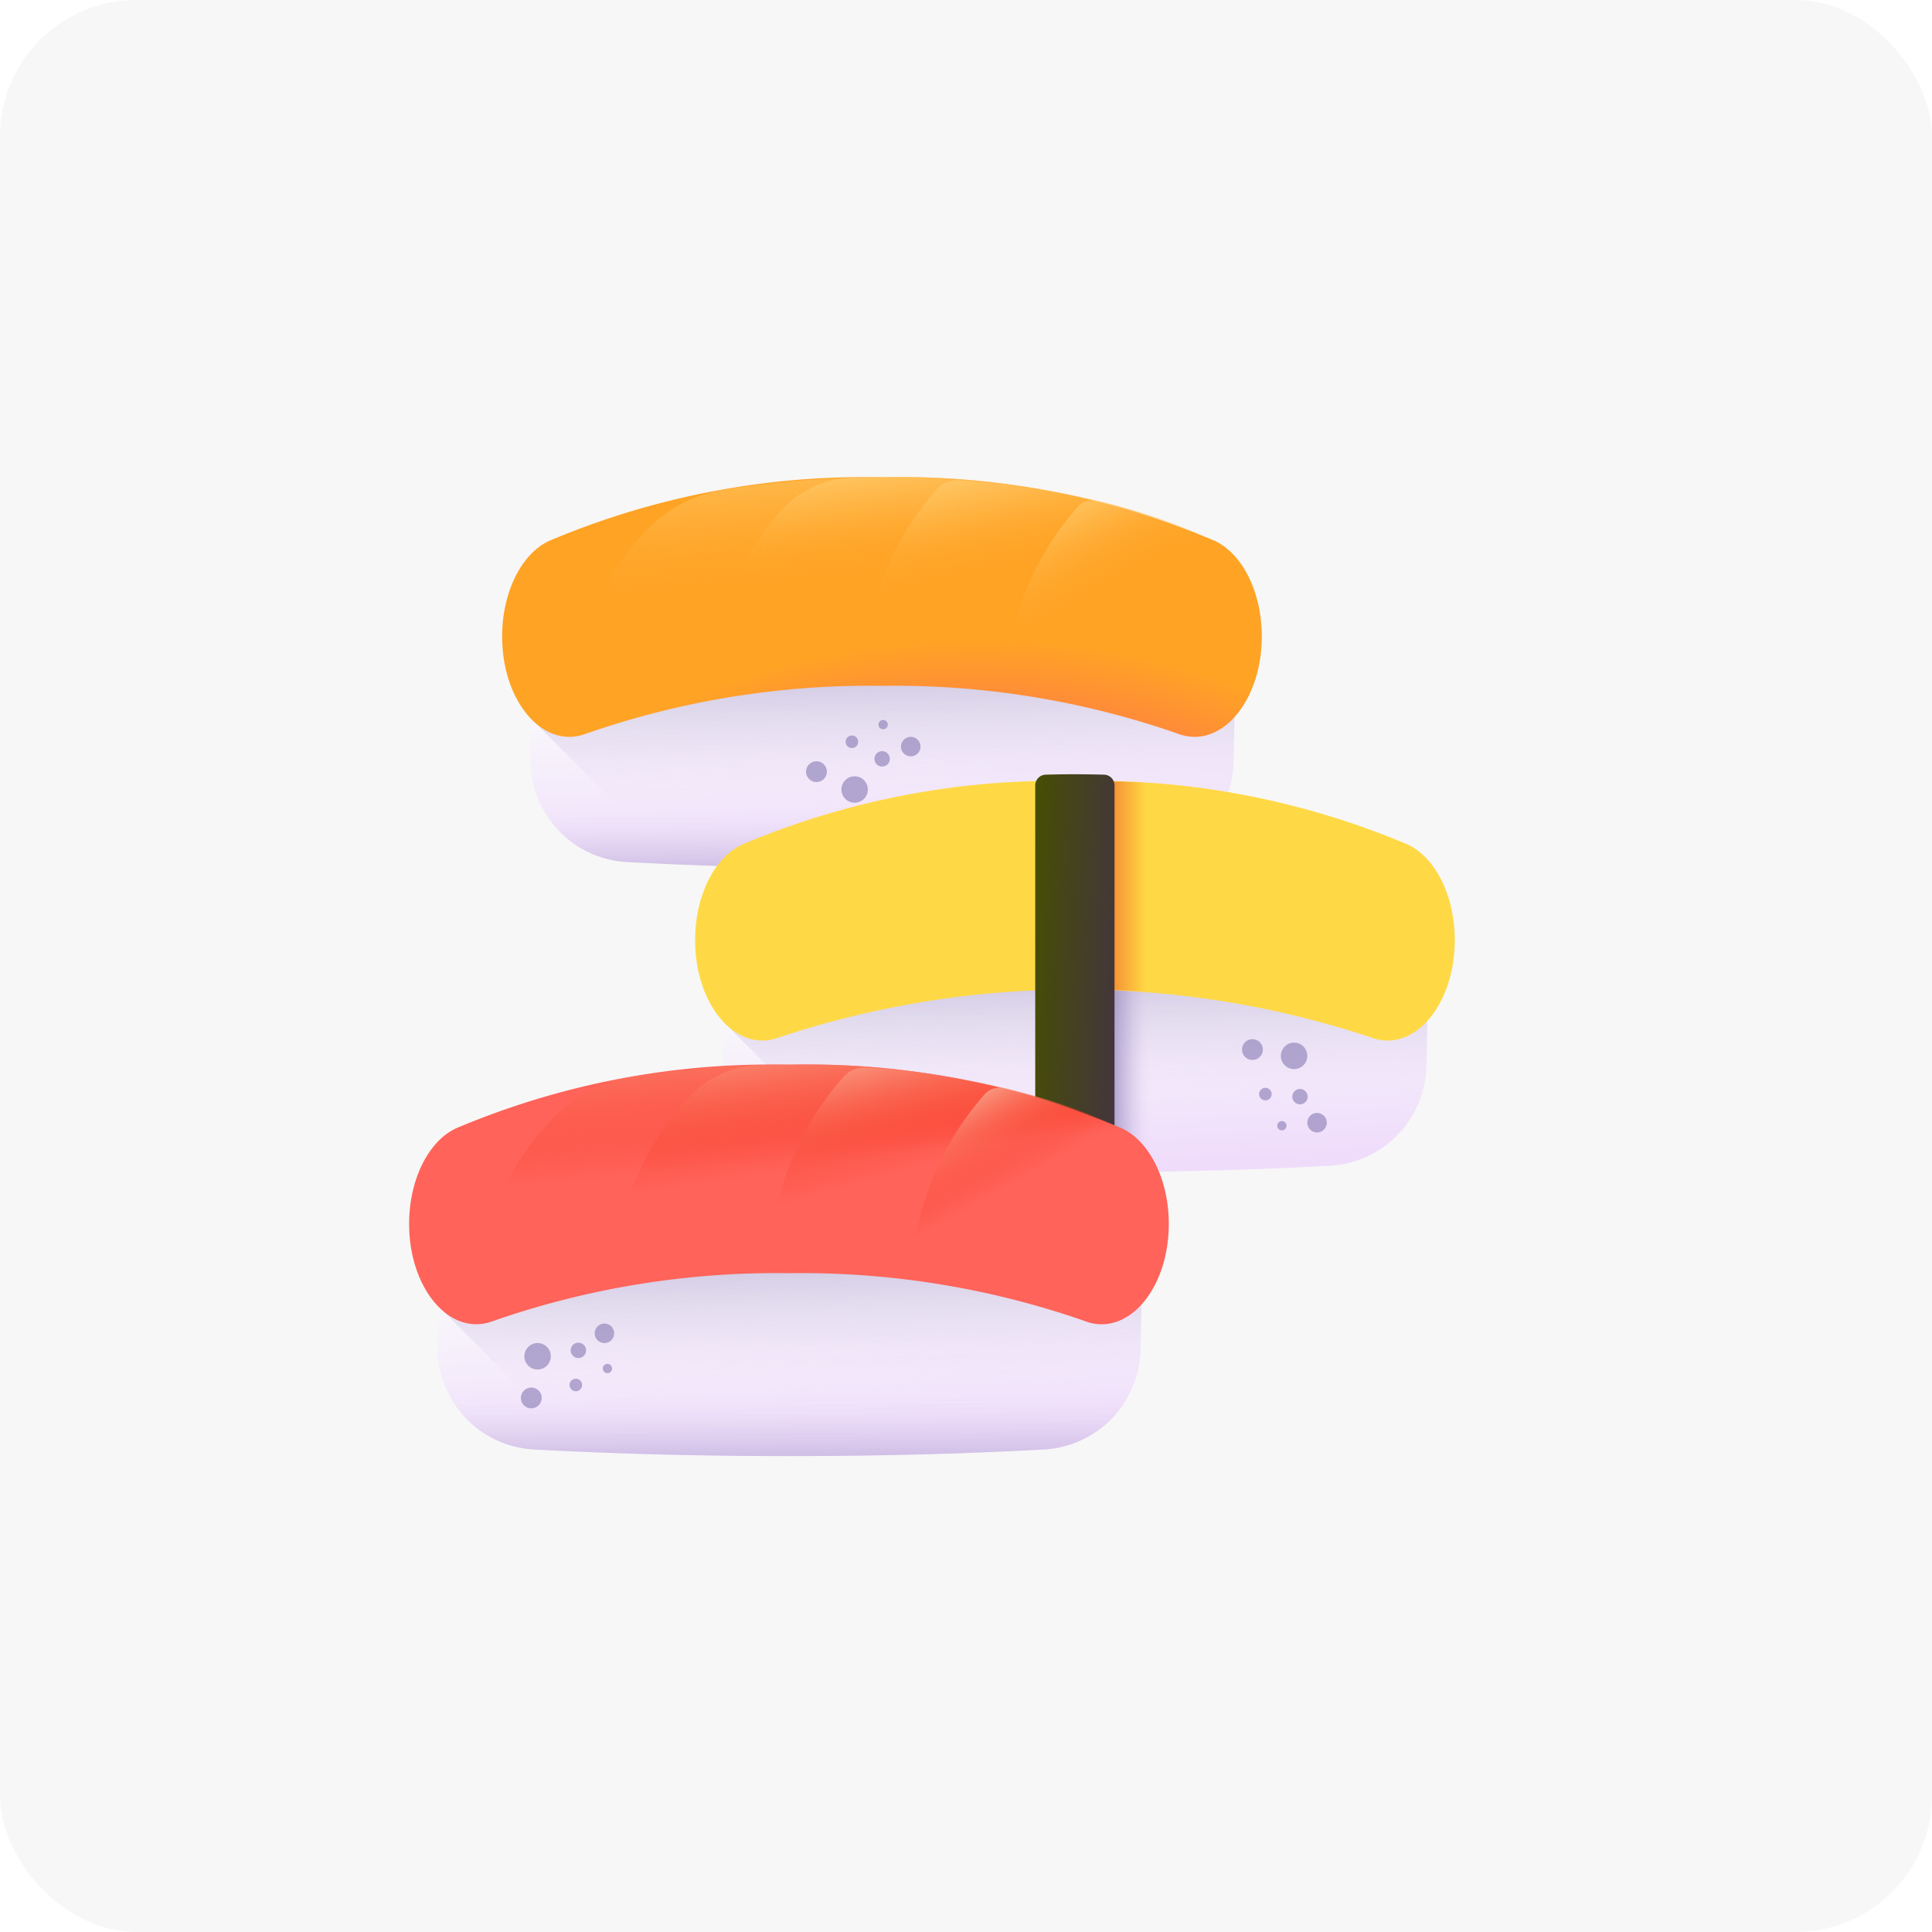 <svg xmlns="http://www.w3.org/2000/svg" xmlns:xlink="http://www.w3.org/1999/xlink" width="85" height="85" viewBox="0 0 85 85">
  <defs>
    <linearGradient id="linear-gradient" x1="0.501" y1="0.555" x2="0.546" y2="0.986" gradientUnits="objectBoundingBox">
      <stop offset="0" stop-color="#f8f6fb"/>
      <stop offset="1" stop-color="#efdcfb"/>
    </linearGradient>
    <linearGradient id="linear-gradient-2" x1="0.513" y1="0.826" x2="0.483" y2="0.073" gradientUnits="objectBoundingBox">
      <stop offset="0" stop-color="#efdcfb" stop-opacity="0"/>
      <stop offset="0.029" stop-color="#e9d6f7" stop-opacity="0.027"/>
      <stop offset="0.22" stop-color="#c5b5de" stop-opacity="0.22"/>
      <stop offset="0.414" stop-color="#aa9bcb" stop-opacity="0.416"/>
      <stop offset="0.608" stop-color="#9688bd" stop-opacity="0.608"/>
      <stop offset="0.803" stop-color="#8a7db5" stop-opacity="0.804"/>
      <stop offset="1" stop-color="#8679b2"/>
    </linearGradient>
    <linearGradient id="linear-gradient-3" x1="0.5" y1="0.379" x2="0.5" y2="1.804" xlink:href="#linear-gradient-2"/>
    <radialGradient id="radial-gradient" cx="0.502" cy="1.201" r="1.755" gradientTransform="matrix(0.342, 0, 0, -0.542, 0.456, 2.2)" gradientUnits="objectBoundingBox">
      <stop offset="0" stop-color="#ff6359"/>
      <stop offset="0.233" stop-color="#ff6855"/>
      <stop offset="0.502" stop-color="#ff764a"/>
      <stop offset="0.787" stop-color="#ff8d37"/>
      <stop offset="1" stop-color="#ffa325"/>
    </radialGradient>
    <linearGradient id="linear-gradient-4" x1="0.429" y1="0.424" x2="0.253" y2="-0.329" gradientUnits="objectBoundingBox">
      <stop offset="0" stop-color="#ffa325" stop-opacity="0"/>
      <stop offset="0.196" stop-color="#ffae38" stop-opacity="0.196"/>
      <stop offset="0.594" stop-color="#ffca6a" stop-opacity="0.592"/>
      <stop offset="1" stop-color="#ffeaa2"/>
    </linearGradient>
    <linearGradient id="linear-gradient-5" x1="0.393" y1="0.298" x2="0.242" y2="-0.21" xlink:href="#linear-gradient-4"/>
    <linearGradient id="linear-gradient-6" x1="0.381" y1="0.337" x2="0.156" y2="-0.215" xlink:href="#linear-gradient-4"/>
    <linearGradient id="linear-gradient-7" x1="0.374" y1="0.394" x2="0.078" y2="-0.113" xlink:href="#linear-gradient-4"/>
    <linearGradient id="linear-gradient-8" x1="-162.894" y1="-168.962" x2="-161.509" y2="-167.043" xlink:href="#linear-gradient-2"/>
    <linearGradient id="linear-gradient-9" x1="-203.456" y1="-214.853" x2="-202.071" y2="-212.934" xlink:href="#linear-gradient-2"/>
    <linearGradient id="linear-gradient-10" x1="-343.978" y1="-354.431" x2="-342.594" y2="-352.512" xlink:href="#linear-gradient-2"/>
    <linearGradient id="linear-gradient-11" x1="-302.737" y1="-100.215" x2="-301.352" y2="-98.295" xlink:href="#linear-gradient-2"/>
    <linearGradient id="linear-gradient-12" x1="-380.564" y1="-129.406" x2="-379.179" y2="-127.487" xlink:href="#linear-gradient-2"/>
    <linearGradient id="linear-gradient-13" x1="-635.102" y1="-211.408" x2="-633.716" y2="-209.489" xlink:href="#linear-gradient-2"/>
    <linearGradient id="linear-gradient-16" x1="0.156" y1="0.5" x2="-0.016" y2="0.5" xlink:href="#linear-gradient-2"/>
    <radialGradient id="radial-gradient-2" cx="0.502" cy="1.187" r="1.755" gradientTransform="matrix(0.342, 0, 0, -0.542, 0.479, -1.388)" gradientUnits="objectBoundingBox">
      <stop offset="0" stop-color="#ffb800"/>
      <stop offset="0.223" stop-color="#ffba05"/>
      <stop offset="0.481" stop-color="#ffc113"/>
      <stop offset="0.755" stop-color="#ffcc2a"/>
      <stop offset="1" stop-color="#ffd945"/>
    </radialGradient>
    <linearGradient id="linear-gradient-18" x1="-189.047" y1="-196.77" x2="-187.663" y2="-194.85" xlink:href="#linear-gradient-2"/>
    <linearGradient id="linear-gradient-19" x1="-236.42" y1="-250.633" x2="-235.036" y2="-248.713" xlink:href="#linear-gradient-2"/>
    <linearGradient id="linear-gradient-20" x1="-396.871" y1="-419.69" x2="-395.486" y2="-417.77" xlink:href="#linear-gradient-2"/>
    <linearGradient id="linear-gradient-21" x1="-350.026" y1="-125.831" x2="-348.641" y2="-123.912" xlink:href="#linear-gradient-2"/>
    <linearGradient id="linear-gradient-22" x1="-441.218" y1="-159.377" x2="-439.833" y2="-157.458" xlink:href="#linear-gradient-2"/>
    <linearGradient id="linear-gradient-23" x1="-733.661" y1="-267.93" x2="-732.277" y2="-266.01" xlink:href="#linear-gradient-2"/>
    <linearGradient id="linear-gradient-24" x1="0.132" y1="0.5" x2="-0.107" y2="0.5" gradientUnits="objectBoundingBox">
      <stop offset="0" stop-color="#f82814" stop-opacity="0"/>
      <stop offset="1" stop-color="#c0272d"/>
    </linearGradient>
    <linearGradient id="linear-gradient-25" x1="-0.092" y1="0.387" x2="1.3" y2="0.656" gradientUnits="objectBoundingBox">
      <stop offset="0" stop-color="#464f00"/>
      <stop offset="0.288" stop-color="#454518"/>
      <stop offset="0.747" stop-color="#443738"/>
      <stop offset="1" stop-color="#433244"/>
    </linearGradient>
    <radialGradient id="radial-gradient-3" cx="0.502" cy="1.424" r="1.755" gradientTransform="matrix(0.342, 0, 0, -0.542, 0.444, -5.123)" gradientUnits="objectBoundingBox">
      <stop offset="0" stop-color="#f82814"/>
      <stop offset="0.425" stop-color="#f82a16"/>
      <stop offset="0.614" stop-color="#f9301d"/>
      <stop offset="0.756" stop-color="#fa3b2a"/>
      <stop offset="0.875" stop-color="#fc4a3c"/>
      <stop offset="0.978" stop-color="#fe5e53"/>
      <stop offset="1" stop-color="#ff6359"/>
    </radialGradient>
    <linearGradient id="linear-gradient-29" x1="0.418" y1="0.383" x2="0.282" y2="-0.193" gradientUnits="objectBoundingBox">
      <stop offset="0" stop-color="#f82814" stop-opacity="0"/>
      <stop offset="0.195" stop-color="#f83b26" stop-opacity="0.196"/>
      <stop offset="0.59" stop-color="#f96d56" stop-opacity="0.588"/>
      <stop offset="1" stop-color="#faa68e"/>
    </linearGradient>
    <linearGradient id="linear-gradient-30" x1="0.412" y1="0.365" x2="0.262" y2="-0.142" xlink:href="#linear-gradient-29"/>
    <linearGradient id="linear-gradient-31" x1="0.391" y1="0.361" x2="0.215" y2="-0.07" xlink:href="#linear-gradient-29"/>
    <linearGradient id="linear-gradient-32" x1="0.374" y1="0.394" x2="0.17" y2="0.045" xlink:href="#linear-gradient-29"/>
    <linearGradient id="linear-gradient-33" x1="-131.396" y1="-206.809" x2="-130.011" y2="-204.89" xlink:href="#linear-gradient-2"/>
    <linearGradient id="linear-gradient-34" x1="-165.079" y1="-265.646" x2="-163.695" y2="-263.726" xlink:href="#linear-gradient-2"/>
    <linearGradient id="linear-gradient-35" x1="-281.045" y1="-440.029" x2="-279.661" y2="-438.11" xlink:href="#linear-gradient-2"/>
    <linearGradient id="linear-gradient-36" x1="-286.023" y1="-164.731" x2="-284.639" y2="-162.812" xlink:href="#linear-gradient-2"/>
    <linearGradient id="linear-gradient-37" x1="-359.56" y1="-211.445" x2="-358.176" y2="-209.525" xlink:href="#linear-gradient-2"/>
    <linearGradient id="linear-gradient-38" x1="-603.275" y1="-353.133" x2="-601.891" y2="-351.214" xlink:href="#linear-gradient-2"/>
  </defs>
  <g id="icon_sushi_color" transform="translate(-472 -1250)">
    <rect id="長方形_10420" data-name="長方形 10420" width="85" height="85" rx="6" transform="translate(472 1250)" fill="#f7f7f7"/>
    <g id="グループ_5955" data-name="グループ 5955" transform="translate(490 1254.71)">
      <g id="グループ_5959" data-name="グループ 5959" transform="translate(4.093 16.29)">
        <path id="パス_19935" data-name="パス 19935" d="M85.377,43.786a4.488,4.488,0,0,0,4.243-4.348q.049-1.69.05-3.446,0-.7-.008-1.387A6.6,6.6,0,0,0,83.34,28.1c-2.851-.123-5.947-.191-9.184-.191s-6.333.068-9.184.191A6.6,6.6,0,0,0,58.649,34.6q-.008.689-.008,1.387,0,1.753.05,3.446a4.488,4.488,0,0,0,4.243,4.348c3.389.186,7.2.291,11.221.291S81.988,43.972,85.377,43.786Z" transform="translate(-57.445 -26.859)" fill="url(#linear-gradient)"/>
        <path id="パス_19936" data-name="パス 19936" d="M89.67,35.987q0,1.752-.05,3.446a4.489,4.489,0,0,1-4.244,4.348c-3.388.186-7.2.29-11.221.29-3.177,0-6.217-.065-9.024-.184L58.65,37.406q-.008-.7-.008-1.418,0-.7.008-1.388a6.6,6.6,0,0,1,6.322-6.507c2.851-.123,5.947-.191,9.184-.191s6.333.068,9.184.191A6.6,6.6,0,0,1,89.661,34.6q.008.69.009,1.388Z" transform="translate(-57.445 -26.855)" fill="url(#linear-gradient-2)"/>
        <path id="パス_19937" data-name="パス 19937" d="M59.3,157.84A4.489,4.489,0,0,0,63.537,162c3.389.186,7.2.291,11.221.291s7.833-.1,11.221-.291a4.488,4.488,0,0,0,4.233-4.159Z" transform="translate(-58.048 -145.073)" fill="url(#linear-gradient-3)"/>
        <path id="パス_19938" data-name="パス 19938" d="M75.116,27.572a37.873,37.873,0,0,0-13.026-2.108,37.873,37.873,0,0,0-13.026,2.108c-1.87.705-3.685-1.409-3.685-4.282,0-1.919.831-3.622,2.059-4.2a35.482,35.482,0,0,1,14.652-2.8,35.482,35.482,0,0,1,14.652,2.8c1.228.582,2.059,2.285,2.059,4.2C78.8,26.163,76.987,28.277,75.116,27.572Z" transform="translate(-45.38 -16.29)" fill="url(#radial-gradient)"/>
        <path id="パス_19939" data-name="パス 19939" d="M107.264,23.292c0,2.5-1.369,4.418-2.954,4.418a2.058,2.058,0,0,1-.73-.136A29.964,29.964,0,0,0,99.067,26.3a42.551,42.551,0,0,0-8.513-.828,37.894,37.894,0,0,0-13.026,2.108,2.025,2.025,0,0,1-.844.133,12.685,12.685,0,0,1,3.193-8.748A6.158,6.158,0,0,1,83.6,16.834a43.777,43.777,0,0,1,6.952-.541,42.9,42.9,0,0,1,7.913.71,27.983,27.983,0,0,1,6.739,2.084C106.434,19.67,107.264,21.374,107.264,23.292Z" transform="translate(-73.843 -16.293)" fill="url(#linear-gradient-4)"/>
        <path id="パス_19940" data-name="パス 19940" d="M166.82,19.085a35.482,35.482,0,0,0-14.652-2.8q-.617,0-1.224.016a4.516,4.516,0,0,0-3.33,1.576l-.016.019a12.877,12.877,0,0,0-3.21,8.248,43.15,43.15,0,0,1,7.78-.685,37.874,37.874,0,0,1,13.026,2.108c1.87.705,3.685-1.409,3.685-4.282C168.879,21.371,168.048,19.667,166.82,19.085Z" transform="translate(-135.458 -16.29)" fill="url(#linear-gradient-5)"/>
        <path id="パス_19941" data-name="パス 19941" d="M236.952,20.338a32.6,32.6,0,0,0-11.229-2.668,1.231,1.231,0,0,0-1.036.423l0,0a12.73,12.73,0,0,0-3.2,8.626q.406-.007.816-.008a37.874,37.874,0,0,1,13.026,2.108c1.87.705,3.685-1.409,3.685-4.282,0-1.919-.831-3.622-2.059-4.2Z" transform="translate(-205.589 -17.543)" fill="url(#linear-gradient-6)"/>
        <path id="パス_19942" data-name="パス 19942" d="M299.619,29.3a26.212,26.212,0,0,0-5.194-1.76.863.863,0,0,0-.858.277l0,0a12.9,12.9,0,0,0-3.211,8.177,33.315,33.315,0,0,1,7.641,1.788c1.87.705,3.685-1.409,3.685-4.282C301.678,31.581,300.847,29.878,299.619,29.3Z" transform="translate(-268.257 -26.501)" fill="url(#linear-gradient-7)"/>
        <g id="グループ_5958" data-name="グループ 5958" transform="translate(13.369 10.675)">
          <g id="グループ_5957" data-name="グループ 5957" opacity="0.6">
            <g id="グループ_5955-2" data-name="グループ 5955" transform="translate(0 0.683)">
              <circle id="楕円形_48" data-name="楕円形 48" cx="0.582" cy="0.582" r="0.582" transform="translate(1.556 1.795)" fill="url(#linear-gradient-8)"/>
              <circle id="楕円形_49" data-name="楕円形 49" cx="0.459" cy="0.459" r="0.459" transform="translate(0 1.133)" fill="url(#linear-gradient-9)"/>
              <circle id="楕円形_50" data-name="楕円形 50" cx="0.277" cy="0.277" r="0.277" transform="translate(1.741)" fill="url(#linear-gradient-10)"/>
            </g>
            <g id="グループ_5956" data-name="グループ 5956" transform="translate(3.009)">
              <circle id="楕円形_51" data-name="楕円形 51" cx="0.43" cy="0.43" r="0.43" transform="translate(1.168 0.743)" fill="url(#linear-gradient-11)"/>
              <circle id="楕円形_52" data-name="楕円形 52" cx="0.339" cy="0.339" r="0.339" transform="translate(0 1.372)" fill="url(#linear-gradient-12)"/>
              <circle id="楕円形_53" data-name="楕円形 53" cx="0.205" cy="0.205" r="0.205" transform="translate(0.178)" fill="url(#linear-gradient-13)"/>
            </g>
          </g>
        </g>
      </g>
      <g id="グループ_5964" data-name="グループ 5964" transform="translate(12.579 29.354)">
        <path id="パス_19943" data-name="パス 19943" d="M179.457,191.921a4.489,4.489,0,0,0,4.243-4.348q.049-1.69.05-3.446,0-.7-.008-1.387a6.6,6.6,0,0,0-6.322-6.507c-2.851-.123-5.947-.191-9.184-.191s-6.333.068-9.184.191a6.6,6.6,0,0,0-6.322,6.507q-.008.689-.008,1.387,0,1.753.05,3.446a4.488,4.488,0,0,0,4.243,4.348c3.389.186,7.2.291,11.221.291S176.068,192.107,179.457,191.921Z" transform="translate(-151.525 -174.697)" fill="url(#linear-gradient)"/>
        <path id="パス_19944" data-name="パス 19944" d="M183.749,184.122q0,1.752-.05,3.446a4.489,4.489,0,0,1-4.244,4.348c-3.388.186-7.2.29-11.221.29-3.177,0-6.217-.065-9.024-.184l-6.482-6.482q-.008-.7-.008-1.419,0-.7.008-1.388a6.6,6.6,0,0,1,6.322-6.507c2.851-.123,5.947-.191,9.184-.191s6.333.068,9.184.191a6.6,6.6,0,0,1,6.322,6.507Q183.749,183.425,183.749,184.122Z" transform="translate(-151.524 -174.692)" fill="url(#linear-gradient-2)"/>
        <path id="パス_19945" data-name="パス 19945" d="M345.008,176.256c-2.526-.109-5.246-.175-8.084-.188v16.164c3.619-.017,7.044-.119,10.121-.287a4.489,4.489,0,0,0,4.244-4.348q.049-1.691.05-3.446,0-.7-.008-1.388A6.6,6.6,0,0,0,345.008,176.256Z" transform="translate(-319.113 -174.72)" fill="url(#linear-gradient-16)"/>
        <path id="パス_19946" data-name="パス 19946" d="M153.384,305.975a4.489,4.489,0,0,0,4.233,4.159c3.389.186,7.2.291,11.221.291s7.833-.1,11.221-.291a4.488,4.488,0,0,0,4.233-4.159Z" transform="translate(-152.128 -292.91)" fill="url(#linear-gradient-3)"/>
        <path id="パス_19947" data-name="パス 19947" d="M169.2,175.707a41.3,41.3,0,0,0-26.052,0c-1.87.705-3.685-1.409-3.685-4.282,0-1.919.831-3.622,2.059-4.2a35.482,35.482,0,0,1,14.652-2.8,35.481,35.481,0,0,1,14.652,2.8c1.228.582,2.059,2.285,2.059,4.2C172.881,174.3,171.067,176.412,169.2,175.707Z" transform="translate(-139.46 -164.128)" fill="url(#radial-gradient-2)"/>
        <g id="グループ_5963" data-name="グループ 5963" transform="translate(24.064 11.654)">
          <g id="グループ_5962" data-name="グループ 5962" opacity="0.6">
            <g id="グループ_5960" data-name="グループ 5960">
              <circle id="楕円形_54" data-name="楕円形 54" cx="0.582" cy="0.582" r="0.582" transform="translate(1.709 0.154)" fill="url(#linear-gradient-18)"/>
              <circle id="楕円形_55" data-name="楕円形 55" cx="0.459" cy="0.459" r="0.459" fill="url(#linear-gradient-19)"/>
              <circle id="楕円形_56" data-name="楕円形 56" cx="0.277" cy="0.277" r="0.277" transform="translate(0.751 2.141)" fill="url(#linear-gradient-20)"/>
            </g>
            <g id="グループ_5961" data-name="グループ 5961" transform="translate(1.549 2.191)">
              <circle id="楕円形_57" data-name="楕円形 57" cx="0.43" cy="0.43" r="0.43" transform="translate(1.323 1.055)" fill="url(#linear-gradient-21)"/>
              <circle id="楕円形_58" data-name="楕円形 58" cx="0.339" cy="0.339" r="0.339" transform="translate(0.663)" fill="url(#linear-gradient-22)"/>
              <circle id="楕円形_59" data-name="楕円形 59" cx="0.205" cy="0.205" r="0.205" transform="translate(0 1.413)" fill="url(#linear-gradient-23)"/>
            </g>
          </g>
        </g>
        <path id="パス_19948" data-name="パス 19948" d="M350.475,167.352a34.607,34.607,0,0,0-13.552-2.782v9.174a37.056,37.056,0,0,1,11.926,2.094c1.87.7,3.685-1.409,3.685-4.282C352.534,169.638,351.7,167.934,350.475,167.352Z" transform="translate(-319.113 -164.26)" fill="url(#linear-gradient-24)"/>
        <path id="パス_19949" data-name="パス 19949" d="M305.394,178.543a.393.393,0,0,0,.39.393q.673,0,1.354,0t1.354,0a.393.393,0,0,0,.39-.393V161.618a.471.471,0,0,0-.459-.471q-.637-.018-1.285-.019t-1.285.019a.471.471,0,0,0-.459.471v16.925Z" transform="translate(-290.427 -161.128)" fill="url(#linear-gradient-25)"/>
      </g>
      <g id="グループ_5969" data-name="グループ 5969" transform="translate(0 42.134)">
        <path id="パス_19950" data-name="パス 19950" d="M40,330.316a4.488,4.488,0,0,0,4.243-4.348q.049-1.69.05-3.446,0-.7-.008-1.387a6.6,6.6,0,0,0-6.322-6.507c-2.851-.123-5.947-.191-9.184-.191s-6.333.068-9.184.191a6.6,6.6,0,0,0-6.322,6.507q-.008.689-.008,1.387,0,1.753.05,3.446a4.488,4.488,0,0,0,4.243,4.348c3.389.186,7.2.291,11.221.291S36.608,330.5,40,330.316Z" transform="translate(-12.065 -313.389)" fill="url(#linear-gradient)"/>
        <path id="パス_19951" data-name="パス 19951" d="M44.289,322.518q0,1.752-.05,3.446A4.489,4.489,0,0,1,40,330.313c-3.388.186-7.2.29-11.221.29-3.177,0-6.217-.065-9.024-.184l-6.482-6.482q-.008-.7-.008-1.418,0-.7.008-1.388a6.6,6.6,0,0,1,6.322-6.507c2.851-.123,5.947-.191,9.184-.191s6.333.068,9.184.191a6.6,6.6,0,0,1,6.322,6.507q.008.69.009,1.388Z" transform="translate(-12.064 -313.386)" fill="url(#linear-gradient-2)"/>
        <path id="パス_19952" data-name="パス 19952" d="M13.924,444.37a4.489,4.489,0,0,0,4.233,4.159c3.389.186,7.2.291,11.221.291s7.833-.1,11.221-.291a4.488,4.488,0,0,0,4.233-4.159Z" transform="translate(-12.668 -431.603)" fill="url(#linear-gradient-3)"/>
        <path id="パス_19953" data-name="パス 19953" d="M29.736,314.1a37.873,37.873,0,0,0-13.026-2.108A37.872,37.872,0,0,0,3.685,314.1C1.815,314.808,0,312.694,0,309.821c0-1.919.831-3.622,2.059-4.2a35.482,35.482,0,0,1,14.652-2.8,35.482,35.482,0,0,1,14.652,2.8c1.228.582,2.059,2.285,2.059,4.2,0,2.874-1.814,4.987-3.685,4.282Z" transform="translate(0 -302.821)" fill="url(#radial-gradient-3)"/>
        <path id="パス_19954" data-name="パス 19954" d="M61.883,309.823c0,2.5-1.369,4.418-2.954,4.418a2.058,2.058,0,0,1-.73-.136,29.963,29.963,0,0,0-4.513-1.279A42.551,42.551,0,0,0,45.173,312a37.893,37.893,0,0,0-13.026,2.108,2.024,2.024,0,0,1-.844.133A12.685,12.685,0,0,1,34.5,305.49a6.158,6.158,0,0,1,3.725-2.126,43.779,43.779,0,0,1,6.952-.541,42.892,42.892,0,0,1,7.913.71,27.984,27.984,0,0,1,6.739,2.084c1.227.583,2.058,2.286,2.058,4.2Z" transform="translate(-28.462 -302.824)" fill="url(#linear-gradient-29)"/>
        <path id="パス_19955" data-name="パス 19955" d="M121.44,305.615a35.482,35.482,0,0,0-14.652-2.8q-.617,0-1.224.016a4.516,4.516,0,0,0-3.33,1.576l-.016.019a12.877,12.877,0,0,0-3.21,8.248,43.15,43.15,0,0,1,7.78-.685,37.874,37.874,0,0,1,13.026,2.108c1.87.705,3.685-1.409,3.685-4.282C123.5,307.9,122.668,306.2,121.44,305.615Z" transform="translate(-90.078 -302.82)" fill="url(#linear-gradient-30)"/>
        <path id="パス_19956" data-name="パス 19956" d="M191.57,306.868a32.6,32.6,0,0,0-11.229-2.668,1.231,1.231,0,0,0-1.036.423l0,0a12.73,12.73,0,0,0-3.2,8.626q.406-.007.816-.008a37.873,37.873,0,0,1,13.026,2.108c1.87.705,3.685-1.409,3.685-4.282C193.629,309.153,192.8,307.45,191.57,306.868Z" transform="translate(-160.208 -304.073)" fill="url(#linear-gradient-31)"/>
        <path id="パス_19957" data-name="パス 19957" d="M254.238,315.826a26.21,26.21,0,0,0-5.194-1.76.863.863,0,0,0-.858.277l0,0a12.9,12.9,0,0,0-3.211,8.177,33.313,33.313,0,0,1,7.641,1.788c1.87.705,3.685-1.409,3.685-4.282C256.3,318.111,255.466,316.408,254.238,315.826Z" transform="translate(-222.876 -313.031)" fill="url(#linear-gradient-32)"/>
        <g id="グループ_5968" data-name="グループ 5968" transform="translate(4.916 11.386)">
          <g id="グループ_5967" data-name="グループ 5967" opacity="0.6">
            <g id="グループ_5965" data-name="グループ 5965" transform="translate(0 0.859)">
              <circle id="楕円形_60" data-name="楕円形 60" cx="0.582" cy="0.582" r="0.582" transform="translate(0.154)" fill="url(#linear-gradient-33)"/>
              <circle id="楕円形_61" data-name="楕円形 61" cx="0.459" cy="0.459" r="0.459" transform="translate(0 1.955)" fill="url(#linear-gradient-34)"/>
              <circle id="楕円形_62" data-name="楕円形 62" cx="0.277" cy="0.277" r="0.277" transform="translate(2.141 1.568)" fill="url(#linear-gradient-35)"/>
            </g>
            <g id="グループ_5966" data-name="グループ 5966" transform="translate(2.191)">
              <circle id="楕円形_63" data-name="楕円形 63" cx="0.43" cy="0.43" r="0.43" transform="translate(1.055)" fill="url(#linear-gradient-36)"/>
              <circle id="楕円形_64" data-name="楕円形 64" cx="0.339" cy="0.339" r="0.339" transform="translate(0 0.841)" fill="url(#linear-gradient-37)"/>
              <circle id="楕円形_65" data-name="楕円形 65" cx="0.205" cy="0.205" r="0.205" transform="translate(1.413 1.774)" fill="url(#linear-gradient-38)"/>
            </g>
          </g>
        </g>
      </g>
    </g>
  </g>
</svg>
